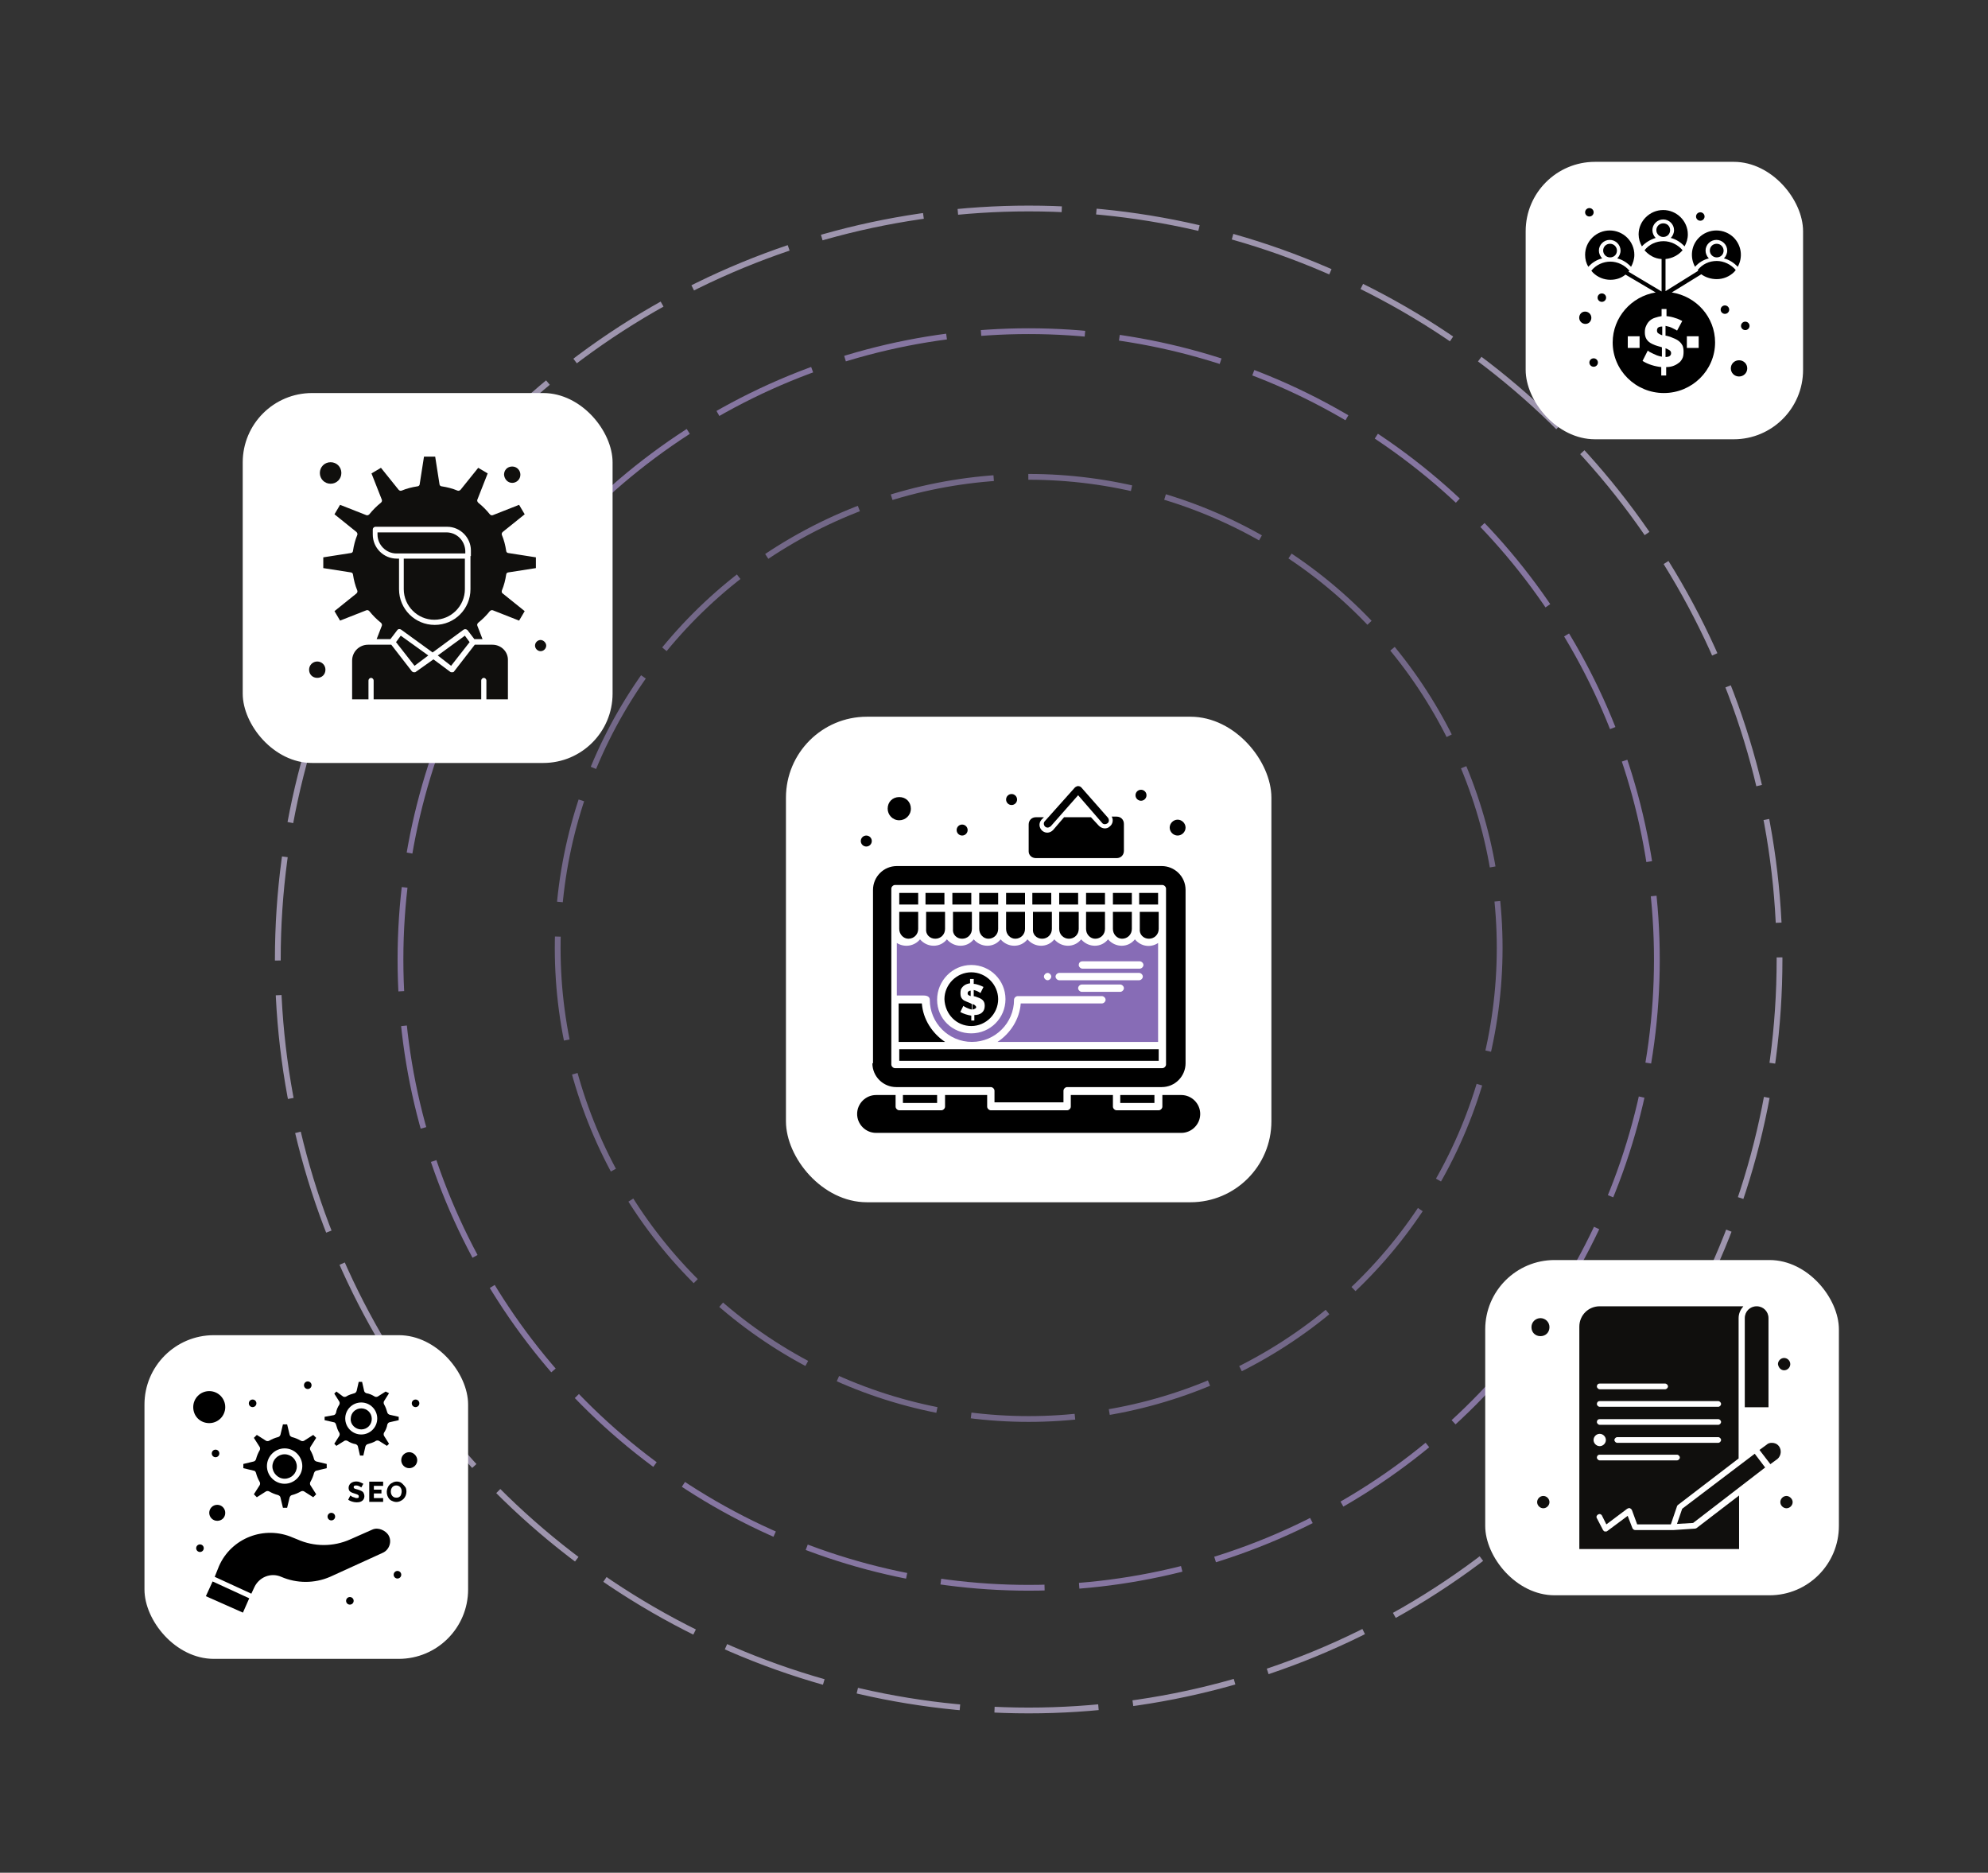 <svg width="344" height="324" viewBox="0 0 344 324" fill="none" xmlns="http://www.w3.org/2000/svg">
<rect x="0" y="0" width="344" height="324" fill="#333333" stroke="none"/>
<mask id="mask0_3251_9746" style="mask-type:alpha" maskUnits="userSpaceOnUse" x="0" y="0" width="344" height="324">
<rect width="344" height="324" fill="#D9D9D9"/>
</mask>
<g mask="url(#mask0_3251_9746)">
<circle opacity="0.68" cx="178" cy="166" r="108.703" stroke="#AD96D5" stroke-dasharray="18 6"/>
<circle opacity="0.68" cx="178" cy="164" r="81.5" stroke="#9281B0" stroke-dasharray="18 6"/>
<circle opacity="0.68" cx="130.428" cy="130.428" r="129.928" transform="matrix(1 0 3.46527e-06 1 47.571 35.573)" stroke="#D1C4E8" stroke-dasharray="18 6"/>
<rect x="42" y="68" width="64" height="64" rx="12" fill="white"/>
<path d="M85.207 111.543H82.154L78.579 116.16C78.505 116.309 78.356 116.309 78.207 116.309C78.133 116.309 77.984 116.309 77.909 116.234L75.005 114.075L71.952 116.234C71.877 116.309 71.803 116.309 71.654 116.309C71.505 116.309 71.356 116.234 71.282 116.16L67.707 111.543H64.654H63.686C62.197 111.543 60.931 112.734 60.931 114.298V121H63.76V117.723C63.76 117.5 63.984 117.277 64.207 117.277C64.431 117.277 64.654 117.5 64.654 117.723V121H83.271V117.723C83.271 117.5 83.494 117.277 83.718 117.277C83.941 117.277 84.164 117.5 84.164 117.723V121H87.888V114.298C87.962 112.734 86.696 111.543 85.207 111.543Z" fill="#100F0D"/>
<path d="M74.111 113.404L69.346 109.979L68.526 111.096L71.728 115.191L74.111 113.404Z" fill="#100F0D"/>
<path d="M69.867 101.935C69.867 104.84 72.25 107.223 75.154 107.223C78.059 107.223 80.442 104.84 80.442 101.935V96.648H69.867V101.935Z" fill="#100F0D"/>
<path d="M77.239 92.106H65.324V92.478C65.324 94.266 66.814 95.755 68.601 95.755H69.494H80.516V95.308C80.441 93.521 79.026 92.106 77.239 92.106Z" fill="#100F0D"/>
<path d="M57.207 83.691C58.25 83.691 59.069 82.872 59.069 81.83C59.069 80.787 58.25 79.968 57.207 79.968C56.165 79.968 55.346 80.787 55.346 81.83C55.346 82.872 56.165 83.691 57.207 83.691Z" fill="#100F0D"/>
<path d="M54.899 114.446C54.155 114.446 53.484 115.042 53.484 115.861C53.484 116.68 54.08 117.276 54.899 117.276C55.718 117.276 56.314 116.68 56.314 115.861C56.314 115.042 55.644 114.446 54.899 114.446Z" fill="#100F0D"/>
<path d="M88.633 83.542C89.377 83.542 90.047 82.946 90.047 82.127C90.047 81.382 89.452 80.712 88.633 80.712C87.814 80.712 87.218 81.308 87.218 82.127C87.292 82.946 87.888 83.542 88.633 83.542Z" fill="#100F0D"/>
<path d="M81.261 111.096L80.441 109.979L75.75 113.404L78.058 115.191L81.261 111.096Z" fill="#100F0D"/>
<path d="M81.409 96.202V101.936C81.409 105.361 78.654 108.116 75.228 108.116C71.803 108.116 69.048 105.361 69.048 101.936V96.648H68.675C66.367 96.648 64.505 94.787 64.505 92.478V91.585C64.505 91.361 64.728 91.138 64.952 91.138H77.388C79.622 91.138 81.484 93 81.484 95.234V96.202H81.409ZM86.845 102.159C87.218 101.265 87.441 100.372 87.59 99.404C87.59 99.18 87.813 99.031 87.962 99.031L92.728 98.287V96.425L87.962 95.68C87.739 95.68 87.59 95.457 87.59 95.308C87.441 94.34 87.218 93.446 86.845 92.553C86.771 92.329 86.845 92.18 86.994 92.031L90.792 88.978L89.824 87.34L85.281 89.127C85.058 89.202 84.909 89.127 84.76 88.978C84.165 88.234 83.494 87.564 82.75 86.968C82.601 86.819 82.526 86.595 82.601 86.447L84.388 81.904L82.75 80.936L79.697 84.734C79.547 84.883 79.324 84.957 79.175 84.883C78.282 84.51 77.388 84.287 76.42 84.138C76.197 84.138 76.048 83.915 76.048 83.766L75.303 79H73.367L72.622 83.766C72.622 83.989 72.399 84.138 72.25 84.138C71.282 84.287 70.388 84.51 69.494 84.883C69.271 84.957 69.122 84.883 68.973 84.734L65.92 80.936L64.282 81.904L66.069 86.447C66.143 86.67 66.069 86.819 65.92 86.968C65.175 87.564 64.505 88.234 63.909 88.978C63.761 89.127 63.537 89.202 63.388 89.127L58.846 87.34L57.878 88.978L61.675 92.031C61.824 92.18 61.899 92.404 61.824 92.553C61.452 93.446 61.229 94.34 61.08 95.308C61.08 95.531 60.856 95.68 60.707 95.68L55.941 96.425V98.287L60.707 99.031C60.931 99.031 61.08 99.255 61.08 99.404C61.229 100.372 61.452 101.265 61.824 102.159C61.899 102.382 61.824 102.531 61.675 102.68L57.878 105.733L58.846 107.372L63.388 105.585C63.611 105.51 63.761 105.585 63.909 105.733C64.505 106.478 65.175 107.148 65.92 107.744C66.069 107.893 66.143 108.116 66.069 108.265L65.175 110.574H67.558L68.75 109.01C68.899 108.787 69.197 108.787 69.42 108.936L74.856 112.882L80.218 108.936C80.441 108.787 80.739 108.861 80.888 109.01L82.079 110.574H83.494L82.601 108.265C82.526 108.042 82.601 107.893 82.75 107.744C83.494 107.148 84.165 106.478 84.76 105.733C84.909 105.585 85.133 105.51 85.281 105.585L89.824 107.372L90.792 105.733L86.994 102.68C86.845 102.606 86.771 102.382 86.845 102.159Z" fill="#100F0D"/>
<path d="M93.548 110.724C93.027 110.724 92.58 111.17 92.58 111.692C92.58 112.213 93.027 112.66 93.548 112.66C94.069 112.66 94.516 112.213 94.516 111.692C94.516 111.17 93.995 110.724 93.548 110.724Z" fill="#100F0D"/>
<rect x="25" y="231" width="56" height="56" rx="12" fill="white"/>
<path d="M35.623 276.158L42.035 279L43.128 276.523L36.789 273.608L35.623 276.158Z" fill="black"/>
<path d="M62.509 242.643C64.039 242.643 65.277 243.882 65.277 245.412C65.277 246.942 64.039 248.181 62.509 248.181C60.979 248.181 59.74 246.942 59.74 245.412C59.74 243.882 60.979 242.643 62.509 242.643ZM58.137 246.432C58.283 246.942 58.429 247.452 58.72 247.889C58.793 248.035 58.793 248.254 58.72 248.399L57.846 249.784L58.21 250.148L59.594 249.274C59.74 249.201 59.959 249.201 60.104 249.274C60.541 249.565 61.051 249.784 61.562 249.857C61.707 249.929 61.853 250.002 61.926 250.221L62.29 251.824H62.873L63.237 250.221C63.31 250.075 63.383 249.929 63.602 249.857C64.112 249.711 64.622 249.565 65.059 249.274C65.205 249.201 65.423 249.201 65.569 249.274L66.953 250.148L67.317 249.784L66.443 248.399C66.37 248.254 66.37 248.035 66.443 247.889C66.735 247.452 66.953 246.942 67.026 246.432C67.099 246.286 67.172 246.141 67.39 246.068L68.993 245.703V245.121L67.39 244.756C67.245 244.683 67.099 244.611 67.026 244.392C66.88 243.882 66.735 243.445 66.443 242.935C66.37 242.789 66.37 242.571 66.443 242.425L67.317 241.04L66.735 240.749L65.35 241.623C65.205 241.696 64.986 241.696 64.84 241.623C64.403 241.332 63.893 241.113 63.383 241.04C63.237 240.968 63.092 240.895 63.019 240.676L62.654 239.073H62.072L61.707 240.676C61.634 240.822 61.562 240.968 61.343 241.04C60.833 241.186 60.323 241.332 59.886 241.623C59.74 241.696 59.522 241.696 59.376 241.623L58.21 240.749L57.846 241.113L58.72 242.498C58.793 242.643 58.793 242.862 58.72 243.008C58.429 243.445 58.21 243.955 58.137 244.465C58.064 244.611 57.991 244.756 57.773 244.829L56.17 245.121V245.703L57.773 246.068C57.919 246.068 58.064 246.214 58.137 246.432Z" fill="black"/>
<path d="M62.509 247.306C63.529 247.306 64.331 246.505 64.331 245.485C64.331 244.465 63.529 243.663 62.509 243.663C61.489 243.663 60.688 244.465 60.688 245.485C60.615 246.432 61.489 247.306 62.509 247.306Z" fill="black"/>
<path d="M36.207 261.732C36.207 262.461 36.79 263.117 37.591 263.117C38.393 263.117 38.976 262.534 38.976 261.732C38.976 261.004 38.393 260.348 37.591 260.348C36.79 260.348 36.207 261.004 36.207 261.732Z" fill="black"/>
<path d="M49.249 255.832C50.414 255.832 51.362 254.884 51.362 253.719C51.362 252.553 50.414 251.606 49.249 251.606C48.083 251.606 47.136 252.553 47.136 253.719C47.136 254.812 48.083 255.832 49.249 255.832Z" fill="black"/>
<path d="M49.249 250.585C50.924 250.585 52.309 251.969 52.309 253.645C52.309 255.321 50.924 256.705 49.249 256.705C47.573 256.705 46.189 255.321 46.189 253.645C46.189 251.969 47.573 250.585 49.249 250.585ZM44.294 254.811C44.44 255.394 44.658 255.904 44.95 256.414C45.023 256.56 45.023 256.778 44.95 256.924L43.93 258.527L44.44 259.037L46.043 258.017C46.189 257.944 46.407 257.944 46.553 258.017C47.063 258.308 47.573 258.527 48.156 258.673C48.301 258.745 48.447 258.818 48.52 259.037L48.957 260.858H49.686L50.123 259.037C50.196 258.891 50.269 258.745 50.487 258.673C51.07 258.527 51.58 258.308 52.09 258.017C52.236 257.944 52.455 257.944 52.6 258.017L54.203 259.037L54.713 258.527L53.693 256.924C53.62 256.778 53.62 256.56 53.693 256.414C53.985 255.904 54.203 255.394 54.349 254.811C54.422 254.665 54.495 254.52 54.713 254.447L56.535 254.01V253.281L54.713 252.844C54.567 252.771 54.422 252.698 54.349 252.48C54.203 251.897 53.985 251.387 53.693 250.877C53.62 250.731 53.62 250.512 53.693 250.367L54.713 248.764L54.203 248.254L52.6 249.274C52.455 249.347 52.236 249.347 52.09 249.274C51.58 248.982 51.07 248.764 50.487 248.618C50.342 248.545 50.196 248.472 50.123 248.254L49.686 246.432H48.957L48.52 248.254C48.447 248.399 48.374 248.545 48.156 248.618C47.573 248.764 47.063 248.982 46.553 249.274C46.407 249.347 46.189 249.347 46.043 249.274L44.44 248.254L43.93 248.764L44.95 250.367C45.023 250.512 45.023 250.731 44.95 250.877C44.658 251.387 44.44 251.897 44.294 252.48C44.221 252.625 44.148 252.771 43.93 252.844L42.108 253.281V254.01L43.93 254.447C44.076 254.447 44.221 254.592 44.294 254.811Z" fill="black"/>
<path d="M36.206 246.213C37.736 246.213 38.975 244.975 38.975 243.445C38.975 241.915 37.736 240.676 36.206 240.676C34.676 240.676 33.438 241.915 33.438 243.445C33.438 245.048 34.676 246.213 36.206 246.213Z" fill="black"/>
<path d="M70.815 251.241C70.086 251.241 69.431 251.824 69.431 252.625C69.431 253.354 70.013 254.01 70.815 254.01C71.544 254.01 72.199 253.427 72.199 252.625C72.199 251.897 71.544 251.241 70.815 251.241Z" fill="black"/>
<path d="M64.403 264.647L60.614 266.323C57.7 267.634 54.348 267.634 51.434 266.323L50.705 266.031C45.751 263.846 39.995 266.104 37.882 270.986L37.153 272.807L43.492 275.722L44.002 274.629C44.804 272.88 46.844 272.006 48.665 272.807C51.361 273.973 54.421 273.973 57.117 272.807L66.224 268.654C67.39 268.144 67.9 266.614 67.172 265.521C66.734 264.866 65.496 264.137 64.403 264.647Z" fill="black"/>
<path d="M68.775 271.788C69.137 271.788 69.431 272.081 69.431 272.443C69.431 272.806 69.137 273.099 68.775 273.099C68.413 273.099 68.119 272.806 68.119 272.443C68.119 272.081 68.413 271.788 68.775 271.788Z" fill="black"/>
<path d="M57.335 261.733C57.697 261.733 57.991 262.027 57.991 262.389C57.991 262.751 57.697 263.044 57.335 263.044C56.973 263.044 56.68 262.751 56.68 262.389C56.68 262.027 56.973 261.733 57.335 261.733Z" fill="black"/>
<path d="M71.908 242.133C72.27 242.133 72.563 242.427 72.563 242.789C72.563 243.151 72.27 243.445 71.908 243.445C71.546 243.445 71.252 243.151 71.252 242.789C71.252 242.427 71.546 242.133 71.908 242.133Z" fill="black"/>
<path d="M53.255 239.001C53.617 239.001 53.911 239.294 53.911 239.656C53.911 240.019 53.617 240.312 53.255 240.312C52.893 240.312 52.6 240.019 52.6 239.656C52.6 239.294 52.893 239.001 53.255 239.001Z" fill="black"/>
<path d="M43.711 242.133C44.074 242.133 44.367 242.427 44.367 242.789C44.367 243.151 44.074 243.445 43.711 243.445C43.349 243.445 43.056 243.151 43.056 242.789C43.056 242.427 43.349 242.133 43.711 242.133Z" fill="black"/>
<path d="M37.299 250.804C37.661 250.804 37.955 251.097 37.955 251.459C37.955 251.822 37.661 252.115 37.299 252.115C36.937 252.115 36.644 251.822 36.644 251.459C36.644 251.097 36.937 250.804 37.299 250.804Z" fill="black"/>
<path d="M34.603 267.197C34.965 267.197 35.259 267.491 35.259 267.853C35.259 268.215 34.965 268.509 34.603 268.509C34.241 268.509 33.947 268.215 33.947 267.853C33.947 267.491 34.241 267.197 34.603 267.197Z" fill="black"/>
<path d="M60.541 276.304C60.904 276.304 61.197 276.598 61.197 276.96C61.197 277.322 60.904 277.616 60.541 277.616C60.179 277.616 59.886 277.322 59.886 276.96C59.886 276.598 60.179 276.304 60.541 276.304Z" fill="black"/>
<path d="M61.78 259.182C61.634 259.182 61.489 259.182 61.416 259.109C61.124 259.037 60.906 258.964 60.76 258.818C60.687 258.745 60.614 258.745 60.614 258.745L60.25 259.474C60.979 259.984 62.509 260.202 62.946 259.328C63.092 259.037 63.092 258.672 62.946 258.381C62.873 258.162 62.727 258.017 62.363 257.871C61.707 257.579 61.197 257.652 61.197 257.288C61.197 257.069 61.343 256.997 61.634 256.997C61.926 256.997 62.217 257.142 62.436 257.288C62.509 257.288 62.509 257.361 62.509 257.361L62.873 256.705C62.581 256.559 62.29 256.414 61.999 256.341C61.197 256.195 60.323 256.559 60.323 257.434C60.323 257.652 60.396 257.871 60.541 258.017C61.051 258.454 62.072 258.454 62.072 258.818C62.144 259.109 61.999 259.182 61.78 259.182Z" fill="black"/>
<path d="M66.297 257.07V256.341H63.893V259.838H66.297V259.183H64.694V258.381H66.005V257.725H64.694V257.07H66.297Z" fill="black"/>
<path d="M69.285 258.818C69.212 258.891 69.139 258.964 68.994 259.037C68.848 259.11 68.775 259.11 68.557 259.11C67.318 259.11 67.318 256.997 68.557 256.997C69.139 256.997 69.504 257.434 69.504 258.017C69.504 258.235 69.431 258.6 69.285 258.818ZM69.358 256.487C68.921 256.268 68.411 256.268 67.974 256.487C67.099 256.851 66.735 257.871 67.026 258.745C67.172 259.182 67.464 259.547 67.901 259.693C68.338 259.911 68.848 259.911 69.285 259.693C70.159 259.328 70.524 258.308 70.232 257.434C70.159 257.288 69.722 256.705 69.358 256.487Z" fill="black"/>
<rect x="264" y="28" width="48" height="48" rx="12" fill="white"/>
<path d="M286.495 41.165C286.154 40.828 285.927 40.323 285.927 39.818C285.927 38.807 286.779 37.965 287.801 37.965C288.823 37.965 289.675 38.807 289.675 39.818C289.675 40.323 289.448 40.828 289.107 41.165C290.016 41.389 290.868 41.951 291.493 42.624C291.833 42.007 292.06 41.333 292.06 40.547C292.06 38.246 290.13 36.337 287.801 36.337C285.473 36.337 283.542 38.246 283.542 40.547C283.542 41.277 283.769 42.007 284.11 42.624C284.734 41.951 285.587 41.446 286.495 41.165Z" fill="black"/>
<path d="M286.609 39.817C286.609 40.435 287.12 40.996 287.802 40.996C288.483 40.996 288.994 40.491 288.994 39.817C288.994 39.144 288.483 38.638 287.802 38.638C287.12 38.638 286.609 39.2 286.609 39.817Z" fill="black"/>
<path d="M277.408 43.354C277.408 43.971 277.92 44.533 278.601 44.533C279.283 44.533 279.794 44.028 279.794 43.354C279.794 42.736 279.283 42.175 278.601 42.175C277.92 42.175 277.408 42.68 277.408 43.354Z" fill="black"/>
<path d="M291.095 55.536L290.187 57.221C290.187 57.164 290.073 57.108 289.96 57.052C289.619 56.884 289.221 56.659 288.881 56.547C288.653 56.491 288.426 56.435 288.199 56.378V58.063C288.312 58.063 288.994 58.231 289.732 58.568C290.528 58.905 290.925 59.354 291.152 59.803C291.265 60.084 291.323 60.421 291.323 60.87C291.323 61.319 291.265 61.768 291.095 62.049C290.925 62.386 290.698 62.666 290.414 62.835C290.13 63.059 289.789 63.228 289.448 63.34C289.107 63.452 288.71 63.508 288.312 63.508V64.968H287.461V63.508C286.382 63.396 285.189 63.059 284.224 62.442L285.132 60.645C285.189 60.701 285.246 60.757 285.416 60.87C285.814 61.094 286.325 61.319 286.723 61.487C287.007 61.599 287.29 61.656 287.574 61.712V60.084C287.29 59.971 286.609 59.859 285.928 59.522C284.962 59.073 284.621 58.4 284.621 57.501C284.621 57.052 284.678 56.715 284.848 56.378C285.132 55.705 285.644 55.2 286.382 54.975C286.723 54.863 287.12 54.75 287.518 54.694V53.459H288.369V54.694C288.937 54.75 289.448 54.863 289.903 55.031C290.357 55.143 290.755 55.368 291.095 55.536ZM291.89 58.175H293.935V60.196H291.89V58.175ZM283.712 60.196H281.668V58.175H283.712V60.196ZM297.059 48.294C298.194 48.294 299.273 47.845 300.068 47.059C300.182 46.947 300.238 46.835 300.352 46.722C299.557 45.768 298.308 45.15 297.059 45.15C295.752 45.15 294.56 45.712 293.765 46.722C293.765 46.778 293.822 46.778 293.878 46.835L288.199 50.371V44.813C289.392 44.701 290.414 44.14 291.152 43.298C290.357 42.343 289.107 41.726 287.858 41.726C286.552 41.726 285.36 42.287 284.565 43.298C285.303 44.14 286.325 44.757 287.518 44.813V50.428L281.782 47.003C281.838 46.947 281.895 46.891 281.952 46.835C281.157 45.88 279.908 45.263 278.658 45.263C277.409 45.263 276.159 45.824 275.364 46.835C275.478 46.947 275.534 47.059 275.648 47.171C276.443 47.957 277.522 48.407 278.658 48.407C279.624 48.407 280.532 48.126 281.27 47.508L286.495 50.596C282.293 51.27 279.055 54.919 279.055 59.242C279.055 64.07 283.031 67.999 287.915 67.999C292.799 67.999 296.775 64.07 296.775 59.242C296.775 54.863 293.537 51.27 289.278 50.596L294.389 47.452C295.071 47.957 296.036 48.294 297.059 48.294Z" fill="black"/>
<path d="M275.364 54.974C275.364 54.413 274.91 53.908 274.285 53.908C273.66 53.908 273.263 54.413 273.263 54.974C273.263 55.536 273.717 56.041 274.342 56.041C274.967 56.041 275.364 55.536 275.364 54.974Z" fill="black"/>
<path d="M295.865 43.354C295.865 43.971 296.376 44.533 297.058 44.533C297.74 44.533 298.251 44.028 298.251 43.354C298.251 42.736 297.74 42.175 297.058 42.175C296.376 42.175 295.865 42.68 295.865 43.354Z" fill="black"/>
<path d="M295.695 44.702C295.355 44.365 295.127 43.859 295.127 43.354C295.127 42.344 295.979 41.502 297.002 41.502C298.024 41.502 298.876 42.344 298.876 43.354C298.876 43.859 298.648 44.365 298.308 44.702C299.217 44.926 300.068 45.487 300.693 46.161C301.602 44.533 301.375 42.512 300.011 41.108C299.216 40.322 298.137 39.873 297.002 39.873C295.865 39.873 294.786 40.322 293.992 41.108C292.628 42.456 292.401 44.533 293.31 46.161C293.935 45.431 294.786 44.926 295.695 44.702Z" fill="black"/>
<path d="M277.238 44.702C276.897 44.365 276.67 43.859 276.67 43.354C276.67 42.344 277.522 41.502 278.545 41.502C279.567 41.502 280.418 42.344 280.418 43.354C280.418 43.859 280.191 44.365 279.85 44.702C280.759 44.926 281.611 45.487 282.236 46.161C282.577 45.544 282.804 44.814 282.804 44.084C282.804 42.961 282.35 41.895 281.554 41.108C280.759 40.322 279.68 39.873 278.545 39.873C277.408 39.873 276.329 40.322 275.534 41.108C274.739 41.895 274.285 42.961 274.285 44.084C274.285 44.814 274.456 45.544 274.853 46.161C275.478 45.431 276.329 44.926 277.238 44.702Z" fill="black"/>
<path d="M288.199 61.767C288.824 61.767 289.165 61.542 289.165 61.093C289.165 60.869 289.051 60.7 288.881 60.588C288.71 60.476 288.483 60.364 288.199 60.251V61.767Z" fill="black"/>
<path d="M300.92 62.33C300.125 62.33 299.5 62.947 299.5 63.733C299.5 64.519 300.125 65.137 300.92 65.137C301.715 65.137 302.34 64.519 302.34 63.733C302.34 62.947 301.715 62.33 300.92 62.33Z" fill="black"/>
<path d="M286.723 57.164C286.723 57.389 286.779 57.557 286.949 57.669C287.12 57.782 287.29 57.894 287.631 58.006V56.491C287.007 56.491 286.723 56.715 286.723 57.164Z" fill="black"/>
<path d="M301.999 55.649C302.406 55.649 302.737 55.976 302.737 56.379C302.737 56.782 302.406 57.109 301.999 57.109C301.59 57.109 301.26 56.782 301.26 56.379C301.26 55.976 301.59 55.649 301.999 55.649Z" fill="black"/>
<path d="M298.478 52.842C298.885 52.842 299.216 53.169 299.216 53.572C299.216 53.975 298.885 54.302 298.478 54.302C298.069 54.302 297.739 53.975 297.739 53.572C297.739 53.169 298.069 52.842 298.478 52.842Z" fill="black"/>
<path d="M277.181 50.764C277.588 50.764 277.919 51.091 277.919 51.494C277.919 51.897 277.588 52.224 277.181 52.224C276.772 52.224 276.442 51.897 276.442 51.494C276.442 51.091 276.772 50.764 277.181 50.764Z" fill="black"/>
<path d="M275.762 61.993C276.169 61.993 276.5 62.32 276.5 62.723C276.5 63.126 276.169 63.453 275.762 63.453C275.354 63.453 275.023 63.126 275.023 62.723C275.023 62.32 275.354 61.993 275.762 61.993Z" fill="black"/>
<path d="M275.023 36C275.431 36 275.762 36.327 275.762 36.73C275.762 37.133 275.431 37.459 275.023 37.459C274.616 37.459 274.285 37.133 274.285 36.73C274.285 36.327 274.616 36 275.023 36Z" fill="black"/>
<path d="M294.219 36.729C294.626 36.729 294.957 37.056 294.957 37.459C294.957 37.862 294.626 38.189 294.219 38.189C293.811 38.189 293.48 37.862 293.48 37.459C293.48 37.056 293.811 36.729 294.219 36.729Z" fill="black"/>
<rect x="257" y="218" width="61.199" height="58" rx="12" fill="white"/>
<path d="M306.016 228.051C306.016 226.902 305.113 226 303.965 226C302.816 226 301.914 226.902 301.914 228.051V243.473H306.016V228.051Z" fill="#100F0D"/>
<path d="M291.085 261.027L290.183 263.652L292.972 263.488L305.44 253.891L303.636 251.512L291.085 261.027Z" fill="#100F0D"/>
<path d="M266.559 228.051C265.738 228.051 265 228.707 265 229.609C265 230.512 265.656 231.168 266.559 231.168C267.461 231.168 268.117 230.512 268.117 229.609C268.117 228.707 267.379 228.051 266.559 228.051Z" fill="#100F0D"/>
<path d="M276.812 251.676H290.183C290.43 251.676 290.676 251.922 290.676 252.168C290.676 252.414 290.43 252.66 290.183 252.66H276.812C276.566 252.66 276.32 252.414 276.32 252.168C276.32 251.922 276.484 251.676 276.812 251.676ZM275.746 249.133C275.746 248.559 276.238 248.067 276.812 248.067C277.387 248.067 277.879 248.559 277.879 249.133C277.879 249.707 277.387 250.199 276.812 250.199C276.238 250.199 275.746 249.707 275.746 249.133ZM276.812 245.524H297.32C297.566 245.524 297.812 245.77 297.812 246.016C297.812 246.262 297.566 246.508 297.32 246.508H276.812C276.566 246.508 276.32 246.262 276.32 246.016C276.32 245.77 276.484 245.524 276.812 245.524ZM276.812 242.406H297.32C297.566 242.406 297.812 242.653 297.812 242.899C297.812 243.145 297.566 243.391 297.32 243.391H276.812C276.566 243.391 276.32 243.145 276.32 242.899C276.32 242.653 276.484 242.406 276.812 242.406ZM276.812 239.371H288.133C288.379 239.371 288.625 239.617 288.625 239.863C288.625 240.11 288.379 240.356 288.133 240.356H276.812C276.566 240.356 276.32 240.11 276.32 239.863C276.32 239.617 276.484 239.371 276.812 239.371ZM297.32 249.625H279.848C279.602 249.625 279.355 249.379 279.355 249.133C279.355 248.887 279.602 248.641 279.848 248.641H297.32C297.566 248.641 297.812 248.887 297.812 249.133C297.812 249.379 297.566 249.625 297.32 249.625ZM293.219 264.473L289.527 264.719H282.965C282.719 264.719 282.555 264.555 282.473 264.391L281.652 262.258L278.125 264.883C278.043 264.965 277.961 264.965 277.797 264.965H277.715C277.551 264.965 277.469 264.801 277.387 264.719L276.32 262.668C276.156 262.422 276.32 262.094 276.566 262.012C276.812 261.848 277.141 262.012 277.223 262.258L277.961 263.734L281.57 261.027C281.734 260.945 281.898 260.863 282.062 260.945C282.226 261.027 282.309 261.109 282.391 261.273L283.293 263.734H289.117L290.183 260.617C290.183 260.535 290.265 260.453 290.348 260.371L300.847 252.332V243.965V228.051C300.847 227.231 301.176 226.575 301.668 226H276.812C274.844 226 273.285 227.559 273.285 229.528V268H300.929V258.731L293.547 264.391C293.383 264.473 293.301 264.473 293.219 264.473Z" fill="#100F0D"/>
<path d="M307.819 250.199C307.491 249.789 307.081 249.625 306.589 249.625C306.261 249.625 305.933 249.707 305.687 249.953L304.456 250.855L306.343 253.316L307.573 252.414C308.229 251.84 308.311 250.855 307.819 250.199Z" fill="#100F0D"/>
<path d="M267.051 258.813C266.477 258.813 265.984 259.305 265.984 259.879C265.984 260.453 266.477 260.945 267.051 260.945C267.625 260.945 268.117 260.453 268.117 259.879C268.117 259.305 267.625 258.813 267.051 258.813Z" fill="#100F0D"/>
<path d="M308.722 237.074C309.296 237.074 309.788 236.582 309.788 236.008C309.788 235.434 309.296 234.941 308.722 234.941C308.147 234.941 307.655 235.434 307.655 236.008C307.737 236.582 308.147 237.074 308.722 237.074Z" fill="#100F0D"/>
<path d="M309.132 258.813C308.558 258.813 308.065 259.305 308.065 259.879C308.065 260.453 308.558 260.945 309.132 260.945C309.706 260.945 310.198 260.453 310.198 259.879C310.198 259.305 309.624 258.813 309.132 258.813Z" fill="#100F0D"/>
<rect x="136" y="124" width="84" height="84.001" rx="14" fill="white"/>
<path d="M171.029 162.409C171.98 162.409 172.719 161.669 172.719 160.719V157.761H169.444V160.719C169.444 161.669 170.184 162.409 171.029 162.409Z" fill="black"/>
<path d="M164.796 154.486H168.071V156.493H164.796V154.486Z" fill="black"/>
<path d="M174.092 154.486H177.366V156.493H174.092V154.486Z" fill="black"/>
<path d="M169.444 154.486H172.719V156.493H169.444V154.486Z" fill="black"/>
<path d="M175.676 162.409C176.627 162.409 177.366 161.669 177.366 160.719V157.761H174.092V160.719C174.092 161.669 174.831 162.409 175.676 162.409Z" fill="black"/>
<path d="M166.486 162.409C167.437 162.409 168.176 161.669 168.176 160.719V157.761H164.902V160.719C164.796 161.669 165.535 162.409 166.486 162.409Z" fill="black"/>
<path d="M161.839 162.409C162.789 162.409 163.529 161.669 163.529 160.719V157.761H160.254V160.719C160.149 161.669 160.888 162.409 161.839 162.409Z" fill="black"/>
<path d="M155.606 154.486H158.881V156.493H155.606V154.486Z" fill="black"/>
<path d="M160.147 154.486H163.422V156.493H160.147V154.486Z" fill="black"/>
<path d="M197.12 154.486H200.395V156.493H197.12V154.486Z" fill="black"/>
<path d="M187.93 154.486H191.204V156.493H187.93V154.486Z" fill="black"/>
<path d="M192.577 154.486H195.852V156.493H192.577V154.486Z" fill="black"/>
<path d="M180.324 162.409C181.275 162.409 182.014 161.669 182.014 160.719V157.761H178.74V160.719C178.634 161.669 179.373 162.409 180.324 162.409Z" fill="black"/>
<path d="M198.81 162.409C199.761 162.409 200.501 161.669 200.501 160.719V157.761H197.226V160.719C197.12 161.669 197.86 162.409 198.81 162.409Z" fill="black"/>
<path d="M194.162 162.409C195.112 162.409 195.852 161.669 195.852 160.719V157.761H192.577V160.719C192.577 161.669 193.317 162.409 194.162 162.409Z" fill="black"/>
<path d="M178.634 154.486H181.908V156.493H178.634V154.486Z" fill="black"/>
<path d="M189.514 162.409C190.465 162.409 191.204 161.669 191.204 160.719V157.761H187.93V160.719C187.93 161.669 188.669 162.409 189.514 162.409Z" fill="black"/>
<path d="M184.971 162.409C185.922 162.409 186.662 161.669 186.662 160.719V157.761H183.281V160.719C183.281 161.669 184.021 162.409 184.971 162.409Z" fill="black"/>
<path d="M183.281 154.486H186.556V156.493H183.281V154.486Z" fill="black"/>
<path d="M157.191 162.409C158.142 162.409 158.881 161.669 158.881 160.719V157.761H155.606V160.719C155.606 161.669 156.346 162.409 157.191 162.409Z" fill="black"/>
<path d="M155.606 181.528H200.501V183.535H155.606V181.528Z" fill="black"/>
<path d="M154.233 153.746C154.233 153.429 154.55 153.112 154.866 153.112C159.514 153.112 195.535 153.112 201.134 153.112C201.451 153.112 201.768 153.429 201.768 153.746C201.768 154.063 201.768 183.429 201.768 184.169C201.768 184.485 201.451 184.802 201.134 184.802H154.866C154.55 184.802 154.233 184.485 154.233 184.169C154.233 183.429 154.233 154.169 154.233 153.746ZM150.958 183.957C150.958 186.281 152.859 188.077 155.078 188.077C157.824 188.077 167.542 188.077 171.451 188.077C171.768 188.077 172.085 188.394 172.085 188.711V190.718H184.021V188.711C184.021 188.394 184.338 188.077 184.655 188.077C187.19 188.077 194.162 188.077 201.028 188.077C203.352 188.077 205.148 186.176 205.148 183.957V153.957C205.148 151.633 203.247 149.838 201.028 149.838C199.655 149.838 156.557 149.838 155.183 149.838C152.859 149.838 151.064 151.739 151.064 153.957V183.957H150.958Z" fill="black"/>
<path d="M193.846 189.451H199.761V190.825H193.846V189.451Z" fill="black"/>
<path d="M204.409 189.451H201.134V191.458C201.134 191.775 200.817 192.092 200.5 192.092H193.212C192.895 192.092 192.578 191.775 192.578 191.458V189.451H185.289V191.458C185.289 191.775 184.972 192.092 184.655 192.092H171.451C171.134 192.092 170.817 191.775 170.817 191.458V189.451H163.529V191.458C163.529 191.775 163.212 192.092 162.895 192.092H155.606C155.289 192.092 154.972 191.775 154.972 191.458V189.451H151.592C149.796 189.451 148.317 190.93 148.317 192.726C148.317 194.522 149.796 196 151.592 196H204.409C206.204 196 207.683 194.522 207.683 192.726C207.683 190.93 206.204 189.451 204.409 189.451Z" fill="black"/>
<path d="M156.24 189.451H162.156V190.825H156.24V189.451Z" fill="black"/>
<path d="M168.071 166.951C171.345 166.951 173.986 169.592 173.986 172.866C173.986 176.141 171.345 178.782 168.071 178.782C164.796 178.782 162.155 176.247 162.155 172.972C162.155 169.697 164.796 166.951 168.071 166.951ZM181.275 168.324C181.592 168.324 181.909 168.641 181.909 168.958C181.909 169.275 181.592 169.592 181.275 169.592C180.958 169.592 180.641 169.275 180.641 168.958C180.641 168.641 180.958 168.324 181.275 168.324ZM183.282 168.324H197.12C197.437 168.324 197.754 168.641 197.754 168.958C197.754 169.275 197.437 169.592 197.12 169.592H183.282C182.965 169.592 182.648 169.275 182.648 168.958C182.648 168.641 182.965 168.324 183.282 168.324ZM187.296 166.317H197.226C197.543 166.317 197.859 166.634 197.859 166.951C197.859 167.268 197.543 167.585 197.226 167.585H187.296C186.979 167.585 186.662 167.268 186.662 166.951C186.662 166.634 186.874 166.317 187.296 166.317ZM193.845 171.599H187.191C186.874 171.599 186.557 171.282 186.557 170.965C186.557 170.648 186.874 170.331 187.191 170.331H193.845C194.162 170.331 194.479 170.648 194.479 170.965C194.479 171.282 194.162 171.599 193.845 171.599ZM160.888 172.972C160.888 176.986 164.162 180.261 168.176 180.261C172.191 180.261 175.465 176.986 175.465 172.972C175.465 172.655 175.782 172.338 176.099 172.338H190.676C190.993 172.338 191.31 172.655 191.31 172.972C191.31 173.289 190.993 173.606 190.676 173.606H176.627C176.416 176.352 174.831 178.782 172.613 180.261H200.395V163.148C199.127 163.993 197.437 163.782 196.381 162.514C195.219 163.993 193 163.993 191.733 162.514C190.571 163.993 188.352 163.993 187.085 162.514C185.923 163.993 183.705 163.993 182.437 162.514C181.275 163.993 179.057 163.993 177.789 162.514C176.627 163.993 174.409 163.993 173.141 162.514C171.979 163.993 169.761 163.993 168.493 162.514C167.331 163.993 165.113 163.993 163.846 162.514C162.684 163.993 160.465 163.993 159.198 162.514C158.247 163.676 156.557 163.993 155.184 163.148V172.233H159.831C160.571 172.233 160.888 172.55 160.888 172.972Z" fill="#876CB6"/>
<path d="M159.514 173.606H155.5V180.261H163.528C161.31 178.782 159.725 176.352 159.514 173.606Z" fill="black"/>
<path d="M155.607 141.916C156.663 141.916 157.614 141.07 157.614 139.908C157.614 138.747 156.769 137.901 155.607 137.901C154.445 137.901 153.6 138.747 153.6 139.908C153.6 140.965 154.445 141.916 155.607 141.916Z" fill="black"/>
<path d="M203.775 144.557C204.514 144.557 205.148 143.923 205.148 143.184C205.148 142.444 204.514 141.811 203.775 141.811C203.035 141.811 202.401 142.444 202.401 143.184C202.401 143.923 203.035 144.557 203.775 144.557Z" fill="black"/>
<path d="M168.916 174.24C168.916 174.134 168.81 174.029 168.705 173.923C168.599 173.818 168.493 173.818 168.282 173.712V174.663C168.705 174.557 168.916 174.451 168.916 174.24Z" fill="black"/>
<path d="M167.965 171.388C167.648 171.388 167.437 171.599 167.437 171.81C167.437 171.916 167.437 172.021 167.542 172.127C167.648 172.233 167.753 172.233 167.965 172.338V171.388Z" fill="black"/>
<path d="M167.014 173.183C166.697 173.078 166.381 172.761 166.275 172.444C166.169 172.127 166.169 171.599 166.275 171.176C166.592 170.542 167.12 170.225 167.859 170.12V169.38H168.493V170.225C168.81 170.225 169.127 170.331 169.444 170.437C169.761 170.542 169.972 170.648 170.183 170.754L169.655 171.81C169.55 171.704 169.021 171.387 168.493 171.282V172.338C168.599 172.338 168.916 172.444 169.444 172.655C170.183 172.972 170.395 173.394 170.395 174.028C170.395 175.085 169.655 175.613 168.599 175.613V176.563H168.071V175.718C167.437 175.613 166.697 175.401 166.169 175.085L166.697 174.028C166.803 174.134 167.543 174.556 168.176 174.662V173.711C167.859 173.5 167.437 173.394 167.014 173.183ZM168.071 177.514C170.606 177.514 172.719 175.401 172.719 172.866C172.719 170.331 170.606 168.218 168.071 168.218C165.536 168.218 163.423 170.331 163.423 172.866C163.528 175.507 165.536 177.514 168.071 177.514Z" fill="black"/>
<path d="M197.437 136.635C197.962 136.635 198.388 137.06 198.388 137.585C198.388 138.11 197.962 138.536 197.437 138.536C196.912 138.536 196.486 138.11 196.486 137.585C196.486 137.06 196.912 136.635 197.437 136.635Z" fill="black"/>
<path d="M175.042 137.374C175.567 137.374 175.993 137.8 175.993 138.325C175.993 138.85 175.567 139.276 175.042 139.276C174.517 139.276 174.092 138.85 174.092 138.325C174.092 137.8 174.517 137.374 175.042 137.374Z" fill="black"/>
<path d="M166.487 142.656C167.012 142.656 167.438 143.081 167.438 143.606C167.438 144.131 167.012 144.557 166.487 144.557C165.962 144.557 165.536 144.131 165.536 143.606C165.536 143.081 165.962 142.656 166.487 142.656Z" fill="black"/>
<path d="M149.902 144.557C150.427 144.557 150.853 144.983 150.853 145.508C150.853 146.033 150.427 146.458 149.902 146.458C149.377 146.458 148.951 146.033 148.951 145.508C148.951 144.983 149.377 144.557 149.902 144.557Z" fill="black"/>
<path d="M179.268 148.465H193.211C193.951 148.465 194.479 147.937 194.479 147.198V142.55C194.479 141.81 193.951 141.282 193.211 141.282H192.366C192.683 141.81 192.577 142.55 192.049 142.972C191.521 143.501 190.676 143.395 190.148 142.867L188.775 141.388H184.127L182.225 143.606C181.697 144.134 180.958 144.24 180.324 143.712C179.796 143.184 179.69 142.444 180.218 141.81L180.641 141.388H179.268C178.528 141.388 178 141.916 178 142.655V147.303C178 147.937 178.528 148.465 179.268 148.465Z" fill="black"/>
<path d="M181.275 143.183C181.486 143.183 181.592 143.077 181.803 142.971L186.556 137.584L190.676 142.338C190.887 142.654 191.31 142.654 191.627 142.443C191.944 142.232 191.944 141.809 191.732 141.492L187.085 136.211C186.873 136 186.556 136 186.556 136C186.345 136 186.239 136.105 186.028 136.211L180.747 142.126C180.43 142.549 180.747 143.183 181.275 143.183Z" fill="black"/>
</g>
</svg>
